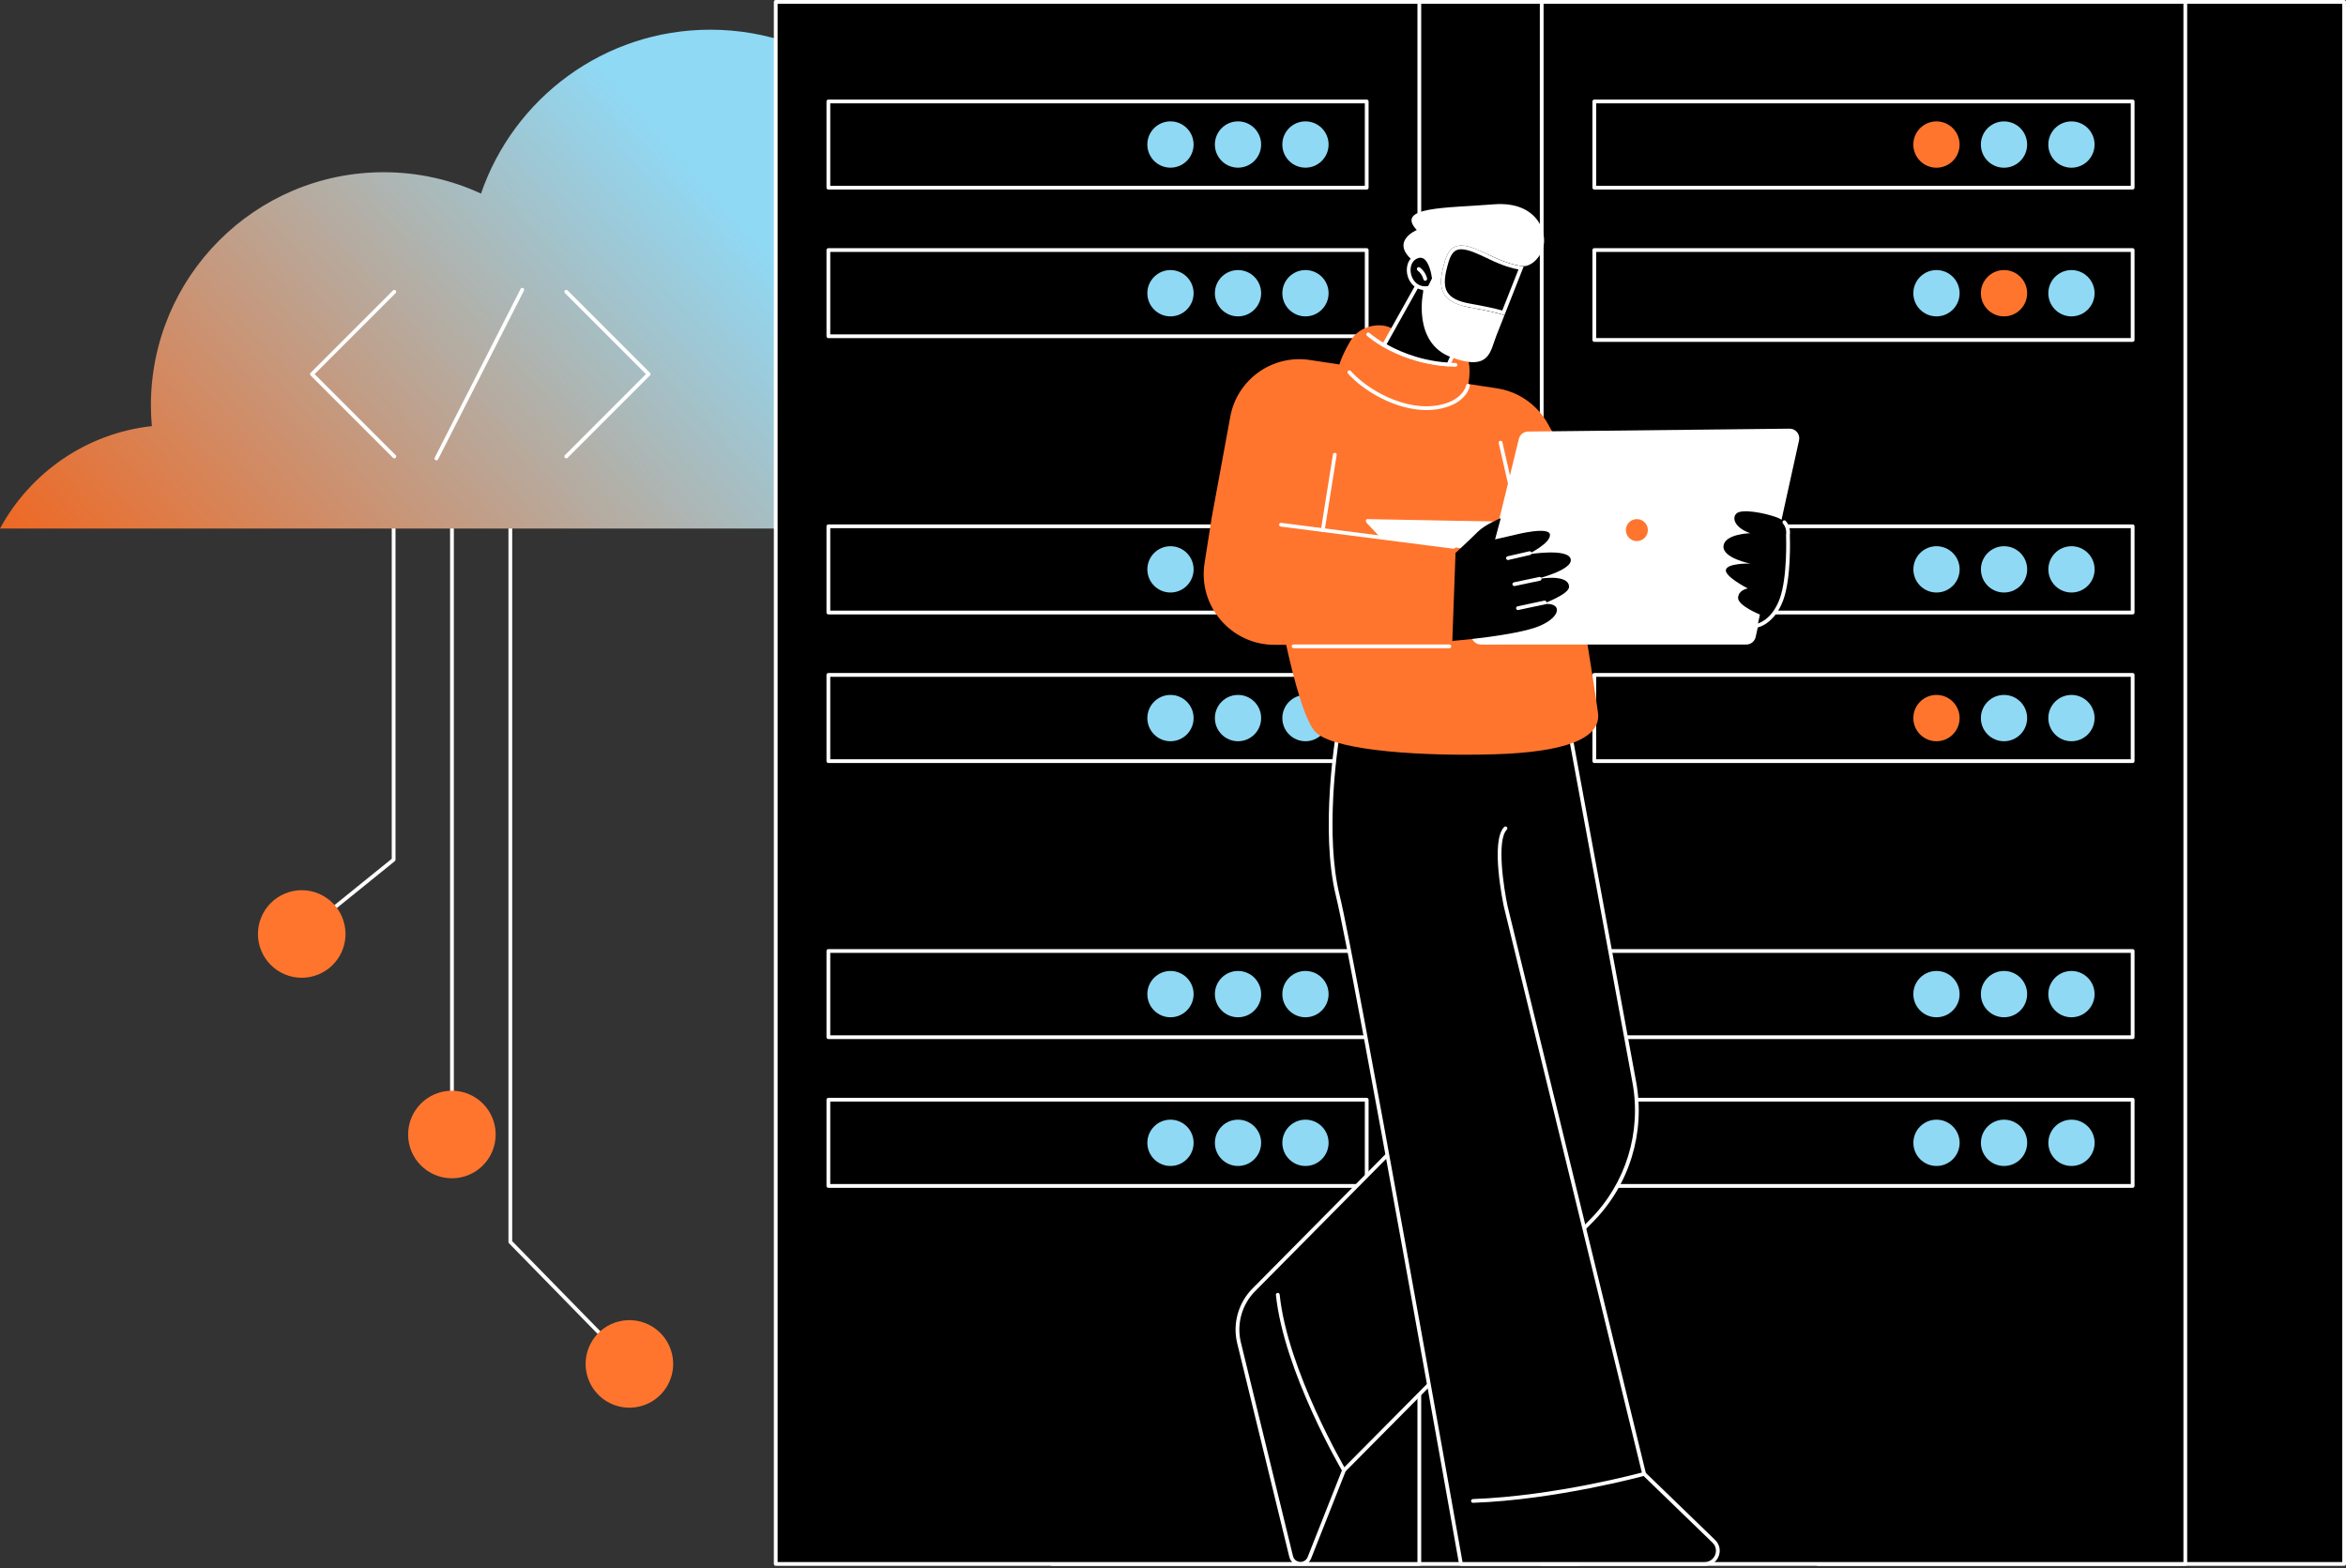 <svg width="350" height="234" viewBox="0 0 350 234" fill="none" xmlns="http://www.w3.org/2000/svg">
<rect x="0" y="0" width="350" height="234" fill="#333333" stroke="none"/>
<path d="M67.429 168.02C67.273 168.02 67.148 167.893 67.148 167.739V78.351C67.148 78.195 67.273 78.07 67.429 78.07C67.585 78.07 67.71 78.197 67.71 78.351V167.739C67.71 167.895 67.584 168.02 67.429 168.02Z" fill="white"/>
<path d="M67.418 175.795C71.025 175.795 73.949 172.871 73.949 169.264C73.949 165.657 71.025 162.733 67.418 162.733C63.811 162.733 60.887 165.657 60.887 169.264C60.887 172.871 63.811 175.795 67.418 175.795Z" fill="#FF752E"/>
<path d="M45.02 139.625C44.939 139.625 44.857 139.589 44.802 139.52C44.704 139.399 44.723 139.223 44.844 139.124L58.444 128.13V78.355C58.444 78.199 58.569 78.074 58.725 78.074C58.881 78.074 59.006 78.201 59.006 78.355V128.264C59.006 128.35 58.967 128.429 58.901 128.483L45.197 139.561C45.144 139.603 45.082 139.623 45.02 139.623V139.625Z" fill="white"/>
<path d="M93.919 203.763C93.846 203.763 93.774 203.735 93.719 203.679L75.937 185.491C75.886 185.439 75.856 185.369 75.856 185.295V78.355C75.856 78.199 75.982 78.074 76.137 78.074C76.293 78.074 76.418 78.201 76.418 78.355V185.18L94.12 203.285C94.228 203.397 94.225 203.574 94.116 203.682C94.061 203.736 93.989 203.763 93.919 203.763Z" fill="white"/>
<path d="M51.05 141.847C52.43 138.514 50.848 134.694 47.515 133.313C44.183 131.933 40.362 133.516 38.982 136.848C37.601 140.18 39.184 144.001 42.516 145.381C45.849 146.761 49.669 145.179 51.05 141.847Z" fill="#FF752E"/>
<path d="M95.4 209.848C98.911 209.02 101.085 205.502 100.256 201.992C99.428 198.481 95.91 196.307 92.399 197.136C88.889 197.964 86.715 201.482 87.543 204.992C88.372 208.503 91.889 210.677 95.4 209.848Z" fill="#FF752E"/>
<path d="M0 78.861C4.492 70.554 12.847 64.65 22.655 63.575C22.565 62.559 22.512 61.534 22.512 60.495C22.512 41.276 38.063 25.695 57.247 25.695C62.43 25.695 67.344 26.84 71.762 28.88C76.649 14.655 90.116 4.43 105.974 4.43C122.877 4.43 137.071 16.043 141.046 31.74C147.9 27.305 156.065 24.729 164.832 24.729C189.078 24.729 208.733 44.42 208.733 68.711C208.733 72.205 208.324 75.602 207.556 78.861H0Z" fill="url(#paint0_linear_695_30632)"/>
<path d="M199.789 64.976C199.576 64.976 199.393 64.815 199.37 64.598C197.464 46.404 182.237 32.684 163.951 32.684C163.718 32.684 163.529 32.495 163.529 32.263C163.529 32.031 163.718 31.842 163.951 31.842C173.017 31.842 181.708 35.198 188.422 41.291C195.088 47.342 199.274 55.587 200.209 64.511C200.233 64.742 200.065 64.95 199.833 64.974C199.818 64.976 199.804 64.977 199.789 64.977V64.976Z" fill="black"/>
<path d="M84.481 68.386C84.409 68.386 84.337 68.358 84.282 68.303C84.172 68.193 84.172 68.016 84.282 67.906L96.371 55.817L84.282 43.727C84.172 43.618 84.172 43.44 84.282 43.33C84.391 43.221 84.569 43.221 84.679 43.33L96.967 55.619C97.019 55.671 97.05 55.743 97.05 55.818C97.05 55.893 97.021 55.964 96.967 56.017L84.679 68.305C84.624 68.36 84.552 68.388 84.479 68.388L84.481 68.386Z" fill="white"/>
<path d="M58.831 68.388C58.759 68.388 58.686 68.36 58.631 68.305L46.343 56.017C46.29 55.965 46.26 55.893 46.26 55.818C46.26 55.743 46.289 55.672 46.343 55.619L58.631 43.33C58.741 43.221 58.919 43.221 59.028 43.33C59.138 43.44 59.138 43.618 59.028 43.727L46.939 55.817L59.028 67.906C59.138 68.016 59.138 68.193 59.028 68.303C58.974 68.358 58.902 68.386 58.829 68.386L58.831 68.388Z" fill="white"/>
<path d="M65.108 68.686C65.065 68.686 65.021 68.676 64.98 68.656C64.842 68.585 64.786 68.416 64.856 68.278L77.668 43.101C77.739 42.963 77.909 42.907 78.046 42.978C78.184 43.049 78.24 43.218 78.17 43.356L65.358 68.533C65.308 68.63 65.21 68.686 65.107 68.686H65.108Z" fill="white"/>
<path d="M235.455 0.287H156.941V233.34H235.455V0.287Z" fill="black"/>
<path d="M235.45 233.615H156.935C156.779 233.615 156.654 233.489 156.654 233.334V0.281C156.654 0.125 156.779 0 156.935 0H235.45C235.606 0 235.731 0.126 235.731 0.281V233.334C235.731 233.49 235.605 233.615 235.45 233.615ZM157.217 233.053H235.169V0.562H157.217V233.052V233.053Z" fill="white"/>
<path d="M211.755 0.287H115.736V233.34H211.755V0.287Z" fill="black"/>
<path d="M211.749 233.615H115.73C115.574 233.615 115.449 233.489 115.449 233.334V0.281C115.449 0.125 115.574 0 115.73 0H211.749C211.905 0 212.03 0.126 212.03 0.281V233.334C212.03 233.49 211.905 233.615 211.749 233.615ZM116.012 233.053H211.468V0.562H116.012V233.052V233.053Z" fill="white"/>
<path d="M123.584 27.994L203.899 27.994V15.131L123.584 15.131V27.994Z" fill="black"/>
<path d="M203.9 28.28H123.585C123.429 28.28 123.304 28.154 123.304 27.999V15.136C123.304 14.981 123.429 14.855 123.585 14.855H203.9C204.055 14.855 204.181 14.982 204.181 15.136V27.999C204.181 28.155 204.055 28.28 203.9 28.28ZM123.865 27.717H203.619V15.417H123.865V27.717Z" fill="white"/>
<path d="M194.766 25.016C196.672 25.014 198.214 23.465 198.212 21.557C198.209 19.649 196.662 18.105 194.756 18.108C192.851 18.11 191.308 19.659 191.31 21.567C191.313 23.475 192.86 25.019 194.766 25.016Z" fill="#8FD9F5"/>
<path d="M184.703 25.016C186.609 25.014 188.152 23.465 188.149 21.557C188.147 19.649 186.6 18.105 184.694 18.108C182.788 18.11 181.245 19.659 181.248 21.567C181.251 23.475 182.798 25.019 184.703 25.016Z" fill="#8FD9F5"/>
<path d="M174.627 25.016C176.533 25.014 178.076 23.465 178.073 21.557C178.07 19.649 176.523 18.105 174.618 18.108C172.712 18.11 171.169 19.659 171.172 21.567C171.174 23.475 172.722 25.019 174.627 25.016Z" fill="#8FD9F5"/>
<path d="M123.584 50.162L203.899 50.162V37.299L123.584 37.299V50.162Z" fill="black"/>
<path d="M203.9 50.448H123.585C123.429 50.448 123.304 50.322 123.304 50.167V37.304C123.304 37.148 123.429 37.023 123.585 37.023H203.9C204.055 37.023 204.181 37.15 204.181 37.304V50.167C204.181 50.323 204.055 50.448 203.9 50.448ZM123.865 49.886H203.619V37.585H123.865V49.886Z" fill="white"/>
<path d="M191.312 43.747C191.312 41.84 192.856 40.293 194.762 40.293C196.668 40.293 198.213 41.839 198.213 43.747C198.213 45.656 196.668 47.202 194.762 47.202C192.856 47.202 191.312 45.656 191.312 43.747Z" fill="#8FD9F5"/>
<path d="M181.249 43.747C181.249 41.84 182.794 40.293 184.7 40.293C186.606 40.293 188.15 41.839 188.15 43.747C188.15 45.656 186.606 47.202 184.7 47.202C182.794 47.202 181.249 45.656 181.249 43.747Z" fill="#8FD9F5"/>
<path d="M171.173 43.747C171.173 41.84 172.718 40.293 174.624 40.293C176.529 40.293 178.074 41.839 178.074 43.747C178.074 45.656 176.529 47.202 174.624 47.202C172.718 47.202 171.173 45.656 171.173 43.747Z" fill="#8FD9F5"/>
<path d="M123.584 154.739H203.899V141.876H123.584V154.739Z" fill="black"/>
<path d="M203.9 155.025H123.585C123.429 155.025 123.304 154.899 123.304 154.744V141.881C123.304 141.726 123.429 141.601 123.585 141.601H203.9C204.055 141.601 204.181 141.727 204.181 141.881V154.744C204.181 154.9 204.055 155.025 203.9 155.025ZM123.865 154.463H203.619V142.164H123.865V154.463Z" fill="white"/>
<path d="M191.312 148.319C191.312 146.411 192.856 144.864 194.762 144.864C196.668 144.864 198.213 146.41 198.213 148.319C198.213 150.227 196.668 151.773 194.762 151.773C192.856 151.773 191.312 150.227 191.312 148.319Z" fill="#8FD9F5"/>
<path d="M181.249 148.319C181.249 146.411 182.794 144.864 184.7 144.864C186.606 144.864 188.15 146.41 188.15 148.319C188.15 150.227 186.606 151.773 184.7 151.773C182.794 151.773 181.249 150.227 181.249 148.319Z" fill="#8FD9F5"/>
<path d="M171.173 148.319C171.173 146.411 172.718 144.864 174.624 144.864C176.529 144.864 178.074 146.41 178.074 148.319C178.074 150.227 176.529 151.773 174.624 151.773C172.718 151.773 171.173 150.227 171.173 148.319Z" fill="#8FD9F5"/>
<path d="M123.584 176.932H203.899V164.069H123.584V176.932Z" fill="black"/>
<path d="M203.9 177.218H123.585C123.429 177.218 123.304 177.091 123.304 176.937V164.074C123.304 163.918 123.429 163.793 123.585 163.793H203.9C204.055 163.793 204.181 163.919 204.181 164.074V176.937C204.181 177.092 204.055 177.218 203.9 177.218ZM123.865 176.655H203.619V164.355H123.865V176.655Z" fill="white"/>
<path d="M194.762 173.96C196.668 173.96 198.213 172.413 198.213 170.505C198.213 168.597 196.668 167.051 194.762 167.051C192.856 167.051 191.312 168.597 191.312 170.505C191.312 172.413 192.856 173.96 194.762 173.96Z" fill="#8FD9F5"/>
<path d="M184.7 173.96C186.605 173.96 188.15 172.413 188.15 170.505C188.15 168.597 186.605 167.051 184.7 167.051C182.794 167.051 181.249 168.597 181.249 170.505C181.249 172.413 182.794 173.96 184.7 173.96Z" fill="#8FD9F5"/>
<path d="M174.624 173.96C176.529 173.96 178.074 172.413 178.074 170.505C178.074 168.597 176.529 167.051 174.624 167.051C172.718 167.051 171.173 168.597 171.173 170.505C171.173 172.413 172.718 173.96 174.624 173.96Z" fill="#8FD9F5"/>
<path d="M123.584 91.382L203.899 91.382V78.519L123.584 78.519V91.382Z" fill="black"/>
<path d="M203.9 91.668H123.585C123.429 91.668 123.304 91.541 123.304 91.387V78.524C123.304 78.368 123.429 78.243 123.585 78.243H203.9C204.055 78.243 204.181 78.37 204.181 78.524V91.387C204.181 91.543 204.055 91.668 203.9 91.668ZM123.865 91.105H203.619V78.804H123.865V91.105Z" fill="white"/>
<path d="M194.762 88.402C196.668 88.402 198.213 86.855 198.213 84.948C198.213 83.04 196.668 81.493 194.762 81.493C192.856 81.493 191.312 83.04 191.312 84.948C191.312 86.855 192.856 88.402 194.762 88.402Z" fill="#8FD9F5"/>
<path d="M184.7 88.402C186.605 88.402 188.15 86.855 188.15 84.948C188.15 83.04 186.605 81.493 184.7 81.493C182.794 81.493 181.249 83.04 181.249 84.948C181.249 86.855 182.794 88.402 184.7 88.402Z" fill="#8FD9F5"/>
<path d="M174.624 88.402C176.529 88.402 178.074 86.855 178.074 84.948C178.074 83.04 176.529 81.493 174.624 81.493C172.718 81.493 171.173 83.04 171.173 84.948C171.173 86.855 172.718 88.402 174.624 88.402Z" fill="#8FD9F5"/>
<path d="M123.584 113.55L203.899 113.55V100.687L123.584 100.687V113.55Z" fill="black"/>
<path d="M203.9 113.836H123.585C123.429 113.836 123.304 113.709 123.304 113.555V100.692C123.304 100.536 123.429 100.411 123.585 100.411H203.9C204.055 100.411 204.181 100.538 204.181 100.692V113.555C204.181 113.711 204.055 113.836 203.9 113.836ZM123.865 113.274H203.619V100.973H123.865V113.274Z" fill="white"/>
<path d="M191.312 107.135C191.312 105.228 192.856 103.681 194.762 103.681C196.668 103.681 198.213 105.227 198.213 107.135C198.213 109.044 196.668 110.59 194.762 110.59C192.856 110.59 191.312 109.044 191.312 107.135Z" fill="#8FD9F5"/>
<path d="M181.249 107.135C181.249 105.228 182.794 103.681 184.7 103.681C186.606 103.681 188.15 105.227 188.15 107.135C188.15 109.044 186.606 110.59 184.7 110.59C182.794 110.59 181.249 109.044 181.249 107.135Z" fill="#8FD9F5"/>
<path d="M171.173 107.135C171.173 105.228 172.718 103.681 174.624 103.681C176.529 103.681 178.074 105.227 178.074 107.135C178.074 109.044 176.529 110.59 174.624 110.59C172.718 110.59 171.173 109.044 171.173 107.135Z" fill="#8FD9F5"/>
<path d="M349.731 0.287H271.217V233.34H349.731V0.287Z" fill="black"/>
<path d="M349.724 233.615H271.211C271.055 233.615 270.93 233.489 270.93 233.334V0.281C270.93 0.125 271.055 0 271.211 0H349.724C349.88 0 350.005 0.126 350.005 0.281V233.334C350.005 233.49 349.88 233.615 349.724 233.615ZM271.491 233.053H349.444V0.562H271.491V233.052V233.053Z" fill="white"/>
<path d="M326.032 0.287H230.014V233.34H326.032V0.287Z" fill="black"/>
<path d="M326.026 233.615H230.007C229.852 233.615 229.727 233.489 229.727 233.334V0.281C229.727 0.125 229.853 0 230.007 0H326.026C326.182 0 326.307 0.126 326.307 0.281V233.334C326.307 233.49 326.181 233.615 326.026 233.615ZM230.288 233.053H325.745V0.562H230.288V233.052V233.053Z" fill="white"/>
<path d="M237.855 27.994L318.17 27.994V15.131L237.855 15.131V27.994Z" fill="black"/>
<path d="M318.17 28.28H237.855C237.699 28.28 237.574 28.154 237.574 27.999V15.136C237.574 14.981 237.699 14.855 237.855 14.855H318.17C318.326 14.855 318.451 14.982 318.451 15.136V27.999C318.451 28.155 318.325 28.28 318.17 28.28ZM238.136 27.717H317.889V15.417H238.136V27.717Z" fill="white"/>
<path d="M309.044 25.022C310.95 25.02 312.493 23.471 312.49 21.563C312.487 19.655 310.94 18.111 309.035 18.113C307.129 18.116 305.586 19.665 305.589 21.573C305.591 23.48 307.139 25.025 309.044 25.022Z" fill="#8FD9F5"/>
<path d="M298.982 25.022C300.888 25.02 302.43 23.471 302.428 21.563C302.425 19.655 300.878 18.111 298.972 18.113C297.066 18.116 295.524 19.665 295.526 21.573C295.529 23.48 297.076 25.025 298.982 25.022Z" fill="#8FD9F5"/>
<path d="M288.906 25.022C290.811 25.02 292.354 23.471 292.351 21.563C292.349 19.655 290.802 18.111 288.896 18.113C286.99 18.116 285.447 19.665 285.45 21.573C285.453 23.48 287 25.025 288.906 25.022Z" fill="#FF752E"/>
<path d="M237.855 50.723L318.17 50.723V37.306L237.855 37.306V50.723Z" fill="black"/>
<path d="M318.17 51.002H237.855C237.699 51.002 237.574 50.876 237.574 50.721V37.304C237.574 37.148 237.699 37.023 237.855 37.023H318.17C318.326 37.023 318.451 37.15 318.451 37.304V50.721C318.451 50.877 318.325 51.002 318.17 51.002ZM238.136 50.439H317.889V37.585H238.136V50.439Z" fill="white"/>
<path d="M305.59 43.747C305.59 41.84 307.135 40.293 309.041 40.293C310.946 40.293 312.491 41.839 312.491 43.747C312.491 45.656 310.946 47.202 309.041 47.202C307.135 47.202 305.59 45.656 305.59 43.747Z" fill="#8FD9F5"/>
<path d="M295.527 43.747C295.527 41.84 297.072 40.293 298.978 40.293C300.884 40.293 302.429 41.839 302.429 43.747C302.429 45.656 300.884 47.202 298.978 47.202C297.072 47.202 295.527 45.656 295.527 43.747Z" fill="#FF752E"/>
<path d="M285.451 43.747C285.451 41.84 286.996 40.293 288.902 40.293C290.808 40.293 292.353 41.839 292.353 43.747C292.353 45.656 290.808 47.202 288.902 47.202C286.996 47.202 285.451 45.656 285.451 43.747Z" fill="#8FD9F5"/>
<path d="M237.855 154.739H318.17V141.876H237.855V154.739Z" fill="black"/>
<path d="M318.17 155.025H237.855C237.699 155.025 237.574 154.899 237.574 154.744V141.881C237.574 141.726 237.699 141.601 237.855 141.601H318.17C318.326 141.601 318.451 141.727 318.451 141.881V154.744C318.451 154.9 318.325 155.025 318.17 155.025ZM238.136 154.463H317.889V142.164H238.136V154.463Z" fill="white"/>
<path d="M305.59 148.319C305.59 146.411 307.135 144.864 309.041 144.864C310.946 144.864 312.491 146.41 312.491 148.319C312.491 150.227 310.946 151.773 309.041 151.773C307.135 151.773 305.59 150.227 305.59 148.319Z" fill="#8FD9F5"/>
<path d="M295.527 148.319C295.527 146.411 297.072 144.864 298.978 144.864C300.884 144.864 302.429 146.41 302.429 148.319C302.429 150.227 300.884 151.773 298.978 151.773C297.072 151.773 295.527 150.227 295.527 148.319Z" fill="#8FD9F5"/>
<path d="M285.451 148.319C285.451 146.411 286.996 144.864 288.902 144.864C290.808 144.864 292.353 146.41 292.353 148.319C292.353 150.227 290.808 151.773 288.902 151.773C286.996 151.773 285.451 150.227 285.451 148.319Z" fill="#8FD9F5"/>
<path d="M237.855 176.932H318.17V164.069H237.855V176.932Z" fill="black"/>
<path d="M318.17 177.218H237.855C237.699 177.218 237.574 177.091 237.574 176.937V164.074C237.574 163.918 237.699 163.793 237.855 163.793H318.17C318.326 163.793 318.451 163.919 318.451 164.074V176.937C318.451 177.092 318.325 177.218 318.17 177.218ZM238.136 176.655H317.889V164.355H238.136V176.655Z" fill="white"/>
<path d="M309.046 173.96C310.952 173.96 312.497 172.413 312.497 170.505C312.497 168.597 310.952 167.051 309.046 167.051C307.141 167.051 305.596 168.597 305.596 170.505C305.596 172.413 307.141 173.96 309.046 173.96Z" fill="#8FD9F5"/>
<path d="M298.984 173.96C300.89 173.96 302.435 172.413 302.435 170.505C302.435 168.597 300.89 167.051 298.984 167.051C297.078 167.051 295.533 168.597 295.533 170.505C295.533 172.413 297.078 173.96 298.984 173.96Z" fill="#8FD9F5"/>
<path d="M288.908 173.96C290.813 173.96 292.358 172.413 292.358 170.505C292.358 168.597 290.813 167.051 288.908 167.051C287.002 167.051 285.457 168.597 285.457 170.505C285.457 172.413 287.002 173.96 288.908 173.96Z" fill="#8FD9F5"/>
<path d="M237.855 91.382L318.17 91.382V78.519L237.855 78.519V91.382Z" fill="black"/>
<path d="M318.17 91.668H237.855C237.699 91.668 237.574 91.541 237.574 91.387V78.524C237.574 78.368 237.699 78.243 237.855 78.243H318.17C318.326 78.243 318.451 78.37 318.451 78.524V91.387C318.451 91.543 318.325 91.668 318.17 91.668ZM238.136 91.105H317.889V78.804H238.136V91.105Z" fill="white"/>
<path d="M309.046 88.402C310.952 88.402 312.497 86.855 312.497 84.948C312.497 83.04 310.952 81.493 309.046 81.493C307.141 81.493 305.596 83.04 305.596 84.948C305.596 86.855 307.141 88.402 309.046 88.402Z" fill="#8FD9F5"/>
<path d="M298.984 88.402C300.89 88.402 302.435 86.855 302.435 84.948C302.435 83.04 300.89 81.493 298.984 81.493C297.078 81.493 295.533 83.04 295.533 84.948C295.533 86.855 297.078 88.402 298.984 88.402Z" fill="#8FD9F5"/>
<path d="M288.908 88.402C290.813 88.402 292.358 86.855 292.358 84.948C292.358 83.04 290.813 81.493 288.908 81.493C287.002 81.493 285.457 83.04 285.457 84.948C285.457 86.855 287.002 88.402 288.908 88.402Z" fill="#8FD9F5"/>
<path d="M237.855 113.55L318.17 113.55V100.687L237.855 100.687V113.55Z" fill="black"/>
<path d="M318.17 113.836H237.855C237.699 113.836 237.574 113.709 237.574 113.555V100.692C237.574 100.536 237.699 100.411 237.855 100.411H318.17C318.326 100.411 318.451 100.538 318.451 100.692V113.555C318.451 113.711 318.325 113.836 318.17 113.836ZM238.136 113.274H317.889V100.973H238.136V113.274Z" fill="white"/>
<path d="M305.59 107.135C305.59 105.228 307.135 103.681 309.041 103.681C310.946 103.681 312.491 105.227 312.491 107.135C312.491 109.044 310.946 110.59 309.041 110.59C307.135 110.59 305.59 109.044 305.59 107.135Z" fill="#8FD9F5"/>
<path d="M295.527 107.135C295.527 105.228 297.072 103.681 298.978 103.681C300.884 103.681 302.429 105.227 302.429 107.135C302.429 109.044 300.884 110.59 298.978 110.59C297.072 110.59 295.527 109.044 295.527 107.135Z" fill="#8FD9F5"/>
<path d="M285.451 107.135C285.451 105.228 286.996 103.681 288.902 103.681C290.808 103.681 292.353 105.227 292.353 107.135C292.353 109.044 290.808 110.59 288.902 110.59C286.996 110.59 285.451 109.044 285.451 107.135Z" fill="#FF752E"/>
<path d="M234.154 108.961L243.827 161.453C245.214 168.979 242.828 176.706 237.439 182.139L200.518 219.365L195.358 232.411C194.844 233.71 192.963 233.581 192.633 232.223L184.859 200.346C184.168 197.508 185.005 194.513 187.069 192.446L219.09 160.102L212.855 110.177L234.156 108.96L234.154 108.961Z" fill="black"/>
<path d="M194.025 233.591C193.983 233.591 193.941 233.59 193.899 233.587C193.139 233.535 192.532 233.023 192.35 232.283L184.577 200.405C183.866 197.491 184.742 194.363 186.861 192.24L218.785 159.995L212.567 110.205C212.556 110.127 212.579 110.051 212.629 109.991C212.679 109.931 212.752 109.895 212.83 109.89L234.13 108.673C234.26 108.664 234.397 108.764 234.422 108.903L244.095 161.395C245.498 169.007 243.081 176.834 237.63 182.33L200.75 219.515L195.612 232.507C195.348 233.176 194.734 233.591 194.025 233.591ZM213.163 110.433L219.361 160.06C219.371 160.145 219.343 160.231 219.282 160.292L187.26 192.636C185.278 194.621 184.46 197.547 185.125 200.271L192.898 232.148C193.045 232.752 193.532 232.997 193.938 233.026C194.343 233.054 194.86 232.877 195.09 232.299L200.25 219.254C200.264 219.218 200.284 219.186 200.311 219.159L237.232 181.933C242.553 176.567 244.913 168.927 243.543 161.496L233.915 109.248L213.163 110.433Z" fill="white"/>
<path d="M199.593 109.48C199.593 109.48 197.152 123.819 199.593 133.669C202.034 143.519 217.959 233.337 217.959 233.337H254.313C256.08 233.337 256.949 231.187 255.68 229.959L245.284 219.899L218.558 110.305L199.593 109.48Z" fill="black"/>
<path d="M254.313 233.612H217.959C217.823 233.612 217.707 233.514 217.682 233.38C217.523 232.482 201.73 143.46 199.32 133.731C196.893 123.937 199.29 109.572 199.316 109.427C199.34 109.288 199.465 109.186 199.604 109.194L218.57 110.018C218.724 110.025 218.845 110.156 218.838 110.312C218.831 110.467 218.704 110.589 218.545 110.58L199.83 109.767C199.526 111.7 197.641 124.616 199.866 133.597C202.22 143.099 217.29 227.957 218.194 233.051H254.313C255.151 233.051 255.669 232.507 255.875 231.999C256.08 231.489 256.087 230.739 255.485 230.157L245.09 220.096C245.052 220.059 245.025 220.012 245.012 219.96L224.364 135.291C224.277 134.884 222.306 125.487 224.405 123.387C224.515 123.277 224.692 123.277 224.802 123.387C224.912 123.497 224.912 123.674 224.802 123.784C223.237 125.349 224.35 132.53 224.912 135.165L245.538 219.747L255.876 229.752C256.547 230.402 256.747 231.342 256.397 232.209C256.047 233.075 255.248 233.614 254.315 233.614L254.313 233.612Z" fill="white"/>
<path d="M219.748 224.214C219.597 224.214 219.472 224.094 219.467 223.943C219.461 223.788 219.583 223.658 219.738 223.652C232.104 223.211 245.077 219.667 245.206 219.631C245.355 219.59 245.511 219.677 245.552 219.828C245.593 219.977 245.505 220.133 245.355 220.174C245.225 220.209 232.19 223.771 219.757 224.215C219.753 224.215 219.75 224.215 219.747 224.215L219.748 224.214Z" fill="white"/>
<path d="M200.508 219.645C200.412 219.645 200.318 219.595 200.266 219.507C200.179 219.36 191.541 204.63 190.354 193.203C190.339 193.049 190.45 192.911 190.604 192.894C190.761 192.878 190.897 192.99 190.913 193.144C192.088 204.447 200.663 219.074 200.749 219.22C200.829 219.354 200.784 219.526 200.65 219.605C200.605 219.632 200.555 219.645 200.507 219.645H200.508Z" fill="white"/>
<path d="M252.402 93.154C252.402 93.154 240.333 95.349 232.181 95.035C224.03 94.721 221.209 62.119 221.209 62.119L230.55 62.725C230.55 62.725 242.526 81.868 242.996 82.809C243.465 83.75 252.4 93.153 252.4 93.153L252.402 93.154Z" fill="#FF752E"/>
<path d="M180.795 77.112L183.547 62.163C184.571 56.604 189.822 52.861 195.411 53.707L223.32 57.934C227.814 58.614 231.355 62.116 232.085 66.603C234.139 79.224 238.08 103.557 238.411 106.416C238.859 110.298 233.184 112.24 222.882 112.539C212.579 112.837 199.738 112.091 196.453 109.403C193.168 106.716 189.584 84.169 189.584 84.169L180.796 77.113L180.795 77.112Z" fill="#FF752E"/>
<path d="M220.932 96.169L203.912 78.036C203.713 77.837 203.729 77.449 203.987 77.449L253.222 78.376L261.925 95.044L220.932 96.169Z" fill="white"/>
<path d="M226.6 65.478L219.541 94.39C219.32 95.293 220.004 96.163 220.933 96.163H260.527C261.2 96.163 261.782 95.696 261.927 95.039L268.4 65.698C268.599 64.796 267.908 63.946 266.985 63.955L227.977 64.385C227.322 64.393 226.755 64.842 226.6 65.478Z" fill="white"/>
<path d="M244.204 80.73C245.11 80.73 245.844 79.996 245.844 79.09C245.844 78.184 245.11 77.449 244.204 77.449C243.298 77.449 242.563 78.184 242.563 79.09C242.563 79.996 243.298 80.73 244.204 80.73Z" fill="#FF752E"/>
<path d="M218.091 81.815L217.608 96.19L190.193 96.208C183.681 96.236 178.695 90.424 179.71 83.992L180.796 77.11L218.09 81.815H218.091Z" fill="#FF752E"/>
<path d="M216.858 81.866C216.847 81.866 216.834 81.866 216.823 81.864L191.076 78.565C190.922 78.546 190.813 78.404 190.832 78.251C190.853 78.096 190.993 77.988 191.146 78.008L216.893 81.307C217.047 81.326 217.156 81.468 217.137 81.621C217.119 81.763 216.998 81.866 216.858 81.866Z" fill="white"/>
<path d="M197.346 79.371C197.332 79.371 197.317 79.371 197.302 79.367C197.148 79.343 197.044 79.199 197.068 79.046L198.86 67.798C198.885 67.644 199.029 67.54 199.182 67.564C199.335 67.588 199.44 67.733 199.416 67.886L197.623 79.134C197.602 79.272 197.482 79.371 197.346 79.371Z" fill="white"/>
<path d="M216.231 96.71H192.998C192.842 96.71 192.717 96.584 192.717 96.429C192.717 96.275 192.842 96.148 192.998 96.148H216.231C216.386 96.148 216.511 96.275 216.511 96.429C216.511 96.584 216.386 96.71 216.231 96.71Z" fill="white"/>
<path d="M217.15 82.501L216.67 95.623C216.67 95.623 226.089 94.862 229.61 93.422C233.13 91.982 233.093 89.639 229.953 90.182C229.953 90.182 234.089 88.709 234.089 87.549C234.089 86.39 232.399 85.811 228.767 86.506C228.767 86.506 234.719 85.115 234.332 83.415C233.945 81.714 227.917 82.719 227.917 82.719C227.917 82.719 231.318 81.096 231.24 79.781C231.162 78.468 226.062 79.781 226.062 79.781L223.048 80.477L223.898 77.309C223.898 77.309 221.58 78.237 220.497 79.318C219.415 80.4 217.151 82.501 217.151 82.501H217.15Z" fill="black"/>
<path d="M266.736 79.825C266.736 79.825 266.985 78.516 265.933 77.656C265.716 77.479 265.445 77.322 265.104 77.198C263.112 76.473 259.939 75.929 259.125 76.563C258.309 77.198 258.762 78.737 261.118 79.553C261.118 79.553 257.312 79.644 257.131 81.455C256.949 83.267 261.118 84.082 261.118 84.082C261.118 84.082 257.765 83.992 257.493 84.989C257.221 85.986 260.755 87.797 260.755 87.797C260.755 87.797 259.395 87.978 259.305 89.157C259.214 90.335 262.567 91.693 262.567 91.693L262.204 93.325C262.204 93.325 264.469 92.872 265.738 89.519C267.007 86.167 266.735 79.825 266.735 79.825H266.736Z" fill="black"/>
<path d="M262.212 93.605C262.081 93.605 261.963 93.513 261.936 93.379C261.906 93.227 262.004 93.079 262.156 93.048C262.244 93.03 264.292 92.567 265.483 89.419C266.716 86.158 266.464 79.898 266.462 79.835C266.462 79.814 266.462 79.792 266.467 79.77C266.468 79.761 266.632 78.819 265.997 78.097C265.895 77.98 265.907 77.803 266.023 77.7C266.139 77.597 266.318 77.609 266.42 77.725C267.172 78.58 267.058 79.631 267.026 79.839C267.048 80.369 267.253 86.331 266.011 89.617C264.703 93.075 262.368 93.579 262.269 93.598C262.25 93.602 262.232 93.603 262.215 93.603L262.212 93.605Z" fill="white"/>
<path d="M224.976 83.554C224.848 83.554 224.732 83.466 224.702 83.335C224.668 83.185 224.762 83.033 224.913 82.998L228.148 82.252C228.3 82.216 228.451 82.312 228.485 82.462C228.519 82.613 228.425 82.765 228.274 82.799L225.039 83.546C225.018 83.551 224.997 83.554 224.976 83.554Z" fill="white"/>
<path d="M225.919 87.438C225.789 87.438 225.673 87.348 225.645 87.215C225.613 87.063 225.71 86.914 225.862 86.882L229.644 86.085C229.795 86.053 229.946 86.15 229.978 86.302C230.009 86.454 229.912 86.603 229.761 86.635L225.978 87.432C225.959 87.436 225.938 87.438 225.919 87.438Z" fill="white"/>
<path d="M226.466 91.016C226.336 91.016 226.22 90.925 226.192 90.792C226.16 90.64 226.257 90.491 226.409 90.459L230.39 89.612C230.544 89.581 230.692 89.678 230.724 89.829C230.755 89.981 230.658 90.131 230.507 90.163L226.525 91.009C226.506 91.013 226.485 91.016 226.466 91.016Z" fill="white"/>
<path d="M218.81 58.471C218.81 58.471 215.104 61.334 208.051 60.081C200.998 58.827 196.955 58.688 201.434 50.924C202.897 48.387 206.096 48.15 207.507 48.932C208.918 49.716 212.127 51.929 216.045 51.773C219.963 51.615 219.437 55.962 218.81 58.471Z" fill="#FF752E"/>
<path d="M217.136 54.717C217.06 54.717 209.447 54.665 203.948 50.107C203.828 50.008 203.811 49.831 203.911 49.712C204.01 49.592 204.186 49.575 204.307 49.674C209.648 54.099 217.062 54.155 217.136 54.155C217.292 54.155 217.417 54.282 217.417 54.436C217.417 54.591 217.291 54.717 217.136 54.717Z" fill="white"/>
<path d="M226.221 76.662C226.093 76.662 225.977 76.574 225.946 76.444L223.595 66.1C223.56 65.948 223.656 65.797 223.807 65.763C223.957 65.728 224.109 65.823 224.144 65.975L226.495 76.319C226.53 76.471 226.434 76.622 226.283 76.656C226.263 76.661 226.241 76.664 226.221 76.664V76.662Z" fill="white"/>
<path d="M212.82 61.179C208.075 61.179 203.279 58.193 201.1 55.723C200.997 55.607 201.008 55.429 201.124 55.326C201.24 55.224 201.417 55.234 201.521 55.35C203.922 58.072 209.609 61.447 214.735 60.432C218.302 59.727 218.732 57.518 218.736 57.495C218.763 57.342 218.907 57.24 219.061 57.268C219.215 57.295 219.317 57.44 219.289 57.593C219.269 57.699 218.782 60.204 214.843 60.984C214.175 61.117 213.497 61.178 212.819 61.178L212.82 61.179Z" fill="white"/>
<path d="M211.668 42.217L206.495 51.464C206.495 51.464 210.469 54.069 216.112 54.381L220.132 45.508L211.668 42.217Z" fill="black"/>
<path d="M216.107 54.657C216.107 54.657 216.096 54.657 216.091 54.657C210.438 54.343 206.5 51.803 206.335 51.694C206.212 51.614 206.172 51.45 206.243 51.322L211.416 42.074C211.485 41.952 211.633 41.898 211.764 41.949L220.227 45.24C220.299 45.268 220.356 45.324 220.386 45.396C220.415 45.467 220.414 45.548 220.382 45.618L216.362 54.491C216.316 54.592 216.215 54.656 216.105 54.656L216.107 54.657ZM206.868 51.36C207.764 51.887 211.272 53.779 215.93 54.084L219.747 45.657L211.788 42.562L206.866 51.36H206.868Z" fill="white"/>
<path d="M222.379 38.15C225.776 39.797 227.336 39.709 227.336 39.709C227.336 39.709 228.788 39.811 229.976 37.622C231.163 35.432 229.858 29.913 222.806 30.487C215.754 31.063 208.088 30.79 211.364 34.318C211.364 34.318 206.401 36.367 212.198 39.876L212.321 43.585C212.321 43.585 210.678 51.106 216.467 53.284C222.253 55.462 222.315 52.435 223.207 50.176C223.469 49.513 223.931 48.341 224.454 47.014C223.17 46.619 221.463 46.252 219.206 45.855C214.318 44.994 218.982 36.504 222.379 38.152V38.15Z" fill="white"/>
<path d="M222.38 38.148C218.983 36.501 216.592 35.503 215.585 38.882C214.578 42.26 214.32 44.992 219.208 45.852C221.465 46.249 223.171 46.617 224.456 47.011C225.72 43.808 227.339 39.707 227.339 39.707C227.339 39.707 225.779 39.796 222.382 38.148H222.38Z" fill="black"/>
<path d="M217.998 36.629V37.191C219.036 37.191 220.486 37.853 222.137 38.654C224.27 39.688 225.711 40.064 226.541 40.198L224.123 46.327C222.934 45.994 221.385 45.663 219.308 45.298C217.56 44.99 216.458 44.434 215.941 43.595C215.285 42.533 215.54 41.008 216.126 39.043C216.613 37.411 217.347 37.192 217.999 37.192V36.63L217.998 36.629ZM217.998 36.629C216.895 36.629 216.075 37.237 215.585 38.882C214.578 42.26 214.32 44.992 219.208 45.852C221.465 46.249 223.171 46.617 224.455 47.011C225.719 43.808 227.337 39.707 227.337 39.707C227.337 39.707 227.322 39.707 227.293 39.707C227.016 39.707 225.447 39.634 222.38 38.148C220.638 37.303 219.159 36.629 217.998 36.629Z" fill="white"/>
<path d="M213.935 41.588C213.935 41.588 213.492 37.37 211.329 38.311C209.165 39.253 210.148 43.584 213.262 42.933L213.936 41.586L213.935 41.588Z" fill="black"/>
<path d="M212.623 43.278C211.198 43.278 210.349 42.26 210.036 41.282C209.658 40.093 209.939 38.601 211.211 38.048C211.733 37.821 212.214 37.834 212.646 38.085C213.908 38.822 214.197 41.443 214.208 41.554C214.215 41.607 214.204 41.661 214.18 41.708L213.506 43.055C213.468 43.132 213.396 43.187 213.312 43.204C213.068 43.255 212.838 43.278 212.621 43.278H212.623ZM211.923 38.45C211.771 38.45 211.609 38.489 211.436 38.564C210.47 38.984 210.271 40.163 210.573 41.112C210.865 42.031 211.669 42.908 213.067 42.68L213.64 41.533C213.55 40.798 213.176 39.045 212.362 38.572C212.224 38.491 212.079 38.452 211.923 38.452V38.45Z" fill="white"/>
<path d="M212.632 41.887C212.506 41.887 212.391 41.801 212.359 41.672C212.233 41.157 211.917 40.677 211.493 40.356C211.37 40.263 211.345 40.087 211.438 39.963C211.532 39.839 211.708 39.815 211.832 39.908C212.365 40.312 212.746 40.89 212.905 41.54C212.942 41.69 212.85 41.842 212.698 41.879C212.677 41.884 212.654 41.887 212.632 41.887Z" fill="white"/>
<defs>
<linearGradient id="paint0_linear_695_30632" x1="-21.695" y1="74.118" x2="107.586" y2="-42.351" gradientUnits="userSpaceOnUse">
<stop stop-color="#FA5B0B"/>
<stop offset="0.726" stop-color="#8FD9F5"/>
</linearGradient>
</defs>
</svg>
